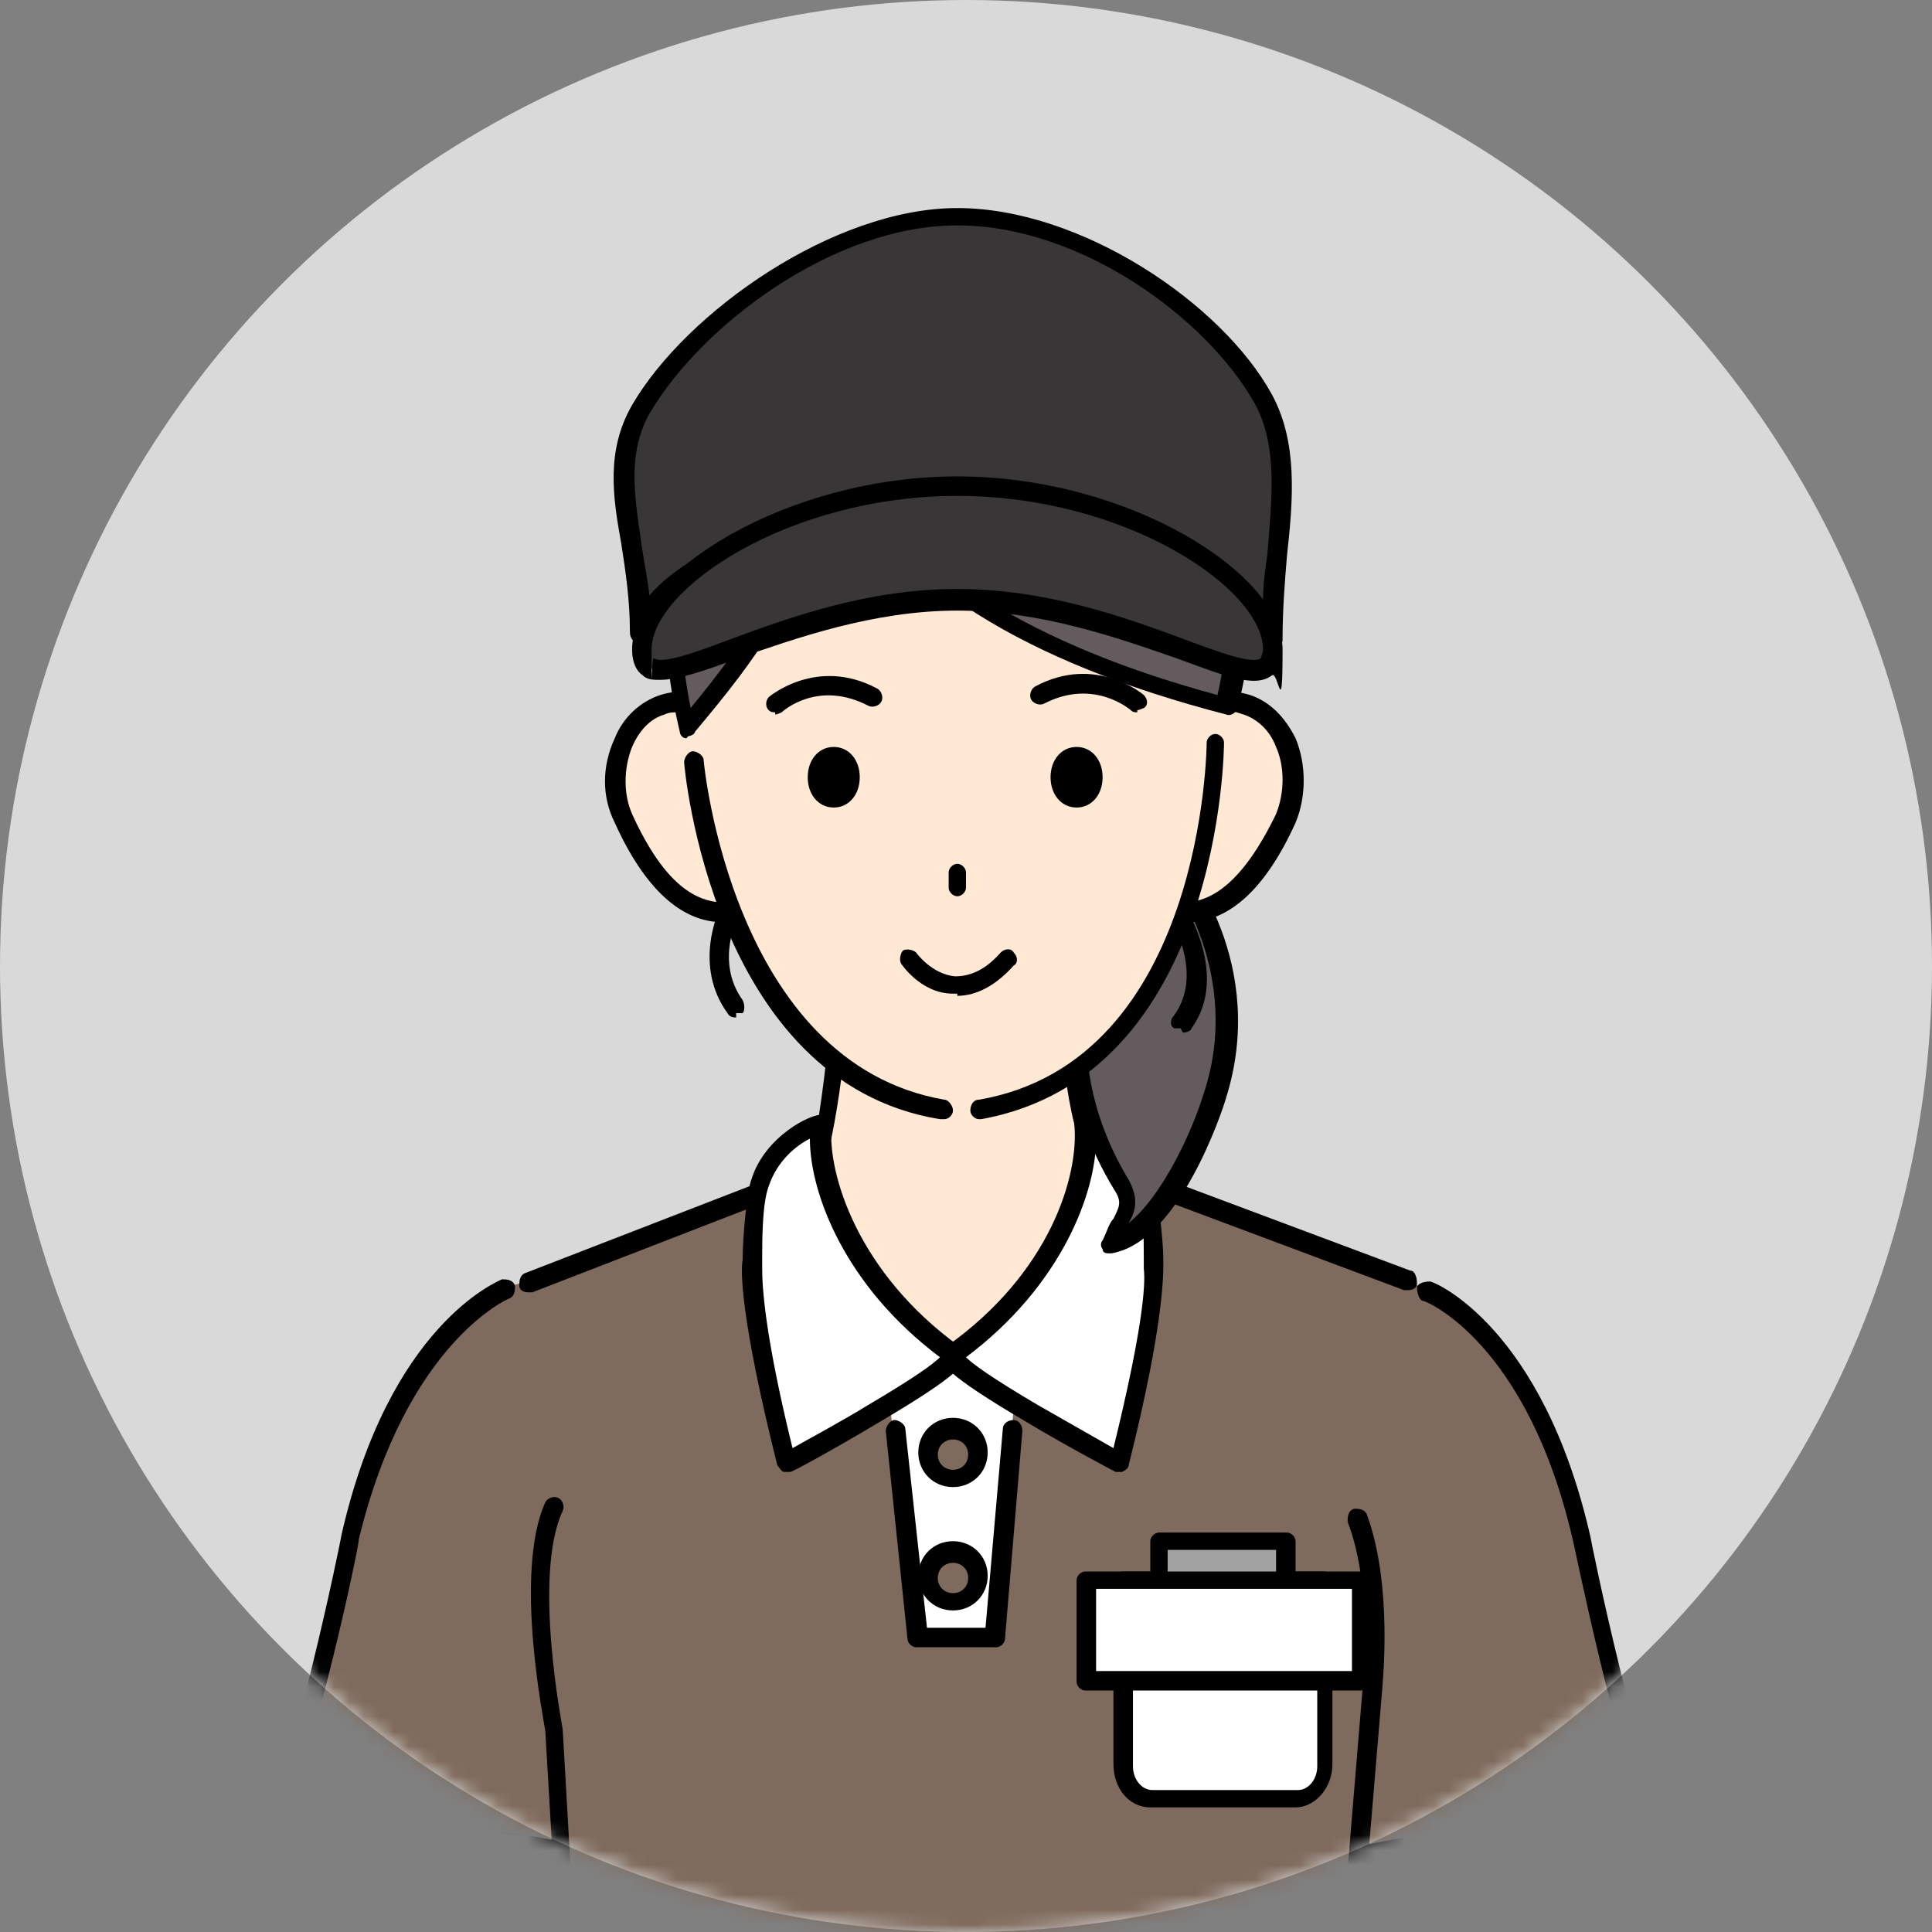 <svg width="130" height="130" viewBox="0 0 130 130" fill="none" xmlns="http://www.w3.org/2000/svg">
<rect x="0" y="0" width="130" height="130" fill="#808080" stroke="none"/>
<circle cx="65" cy="65" r="65" fill="#D9D9D9"/>
<mask id="mask0_36_17" style="mask-type:alpha" maskUnits="userSpaceOnUse" x="0" y="0" width="130" height="130">
<circle cx="65" cy="65" r="65" fill="#D9D9D9"/>
</mask>
<g mask="url(#mask0_36_17)">
<g clip-path="url(#clip0_36_17)">
<path d="M112.27 124.382C112.27 124.818 108.769 126.42 102.495 126.42C96.222 126.42 90.386 127.003 90.386 124.964C90.386 122.925 96.222 120.741 102.495 120.741C108.769 120.741 112.27 122.488 112.27 124.527V124.382Z" fill="#5D7B7F"/>
<path d="M96.368 127.148C93.012 127.148 91.115 127.003 90.094 126.129C89.802 125.838 89.656 125.401 89.656 124.964C89.656 122.197 96.368 120.013 102.495 120.013C108.623 120.013 113 121.76 113 124.382C113 127.003 108.185 127.003 102.641 127.003C97.097 127.003 100.453 127.003 99.286 127.003C98.264 127.003 97.389 127.003 96.514 127.003L96.368 127.148ZM102.495 121.324C95.93 121.324 90.97 123.653 90.97 124.964C90.97 126.275 90.97 124.964 90.97 125.11C91.699 125.838 95.492 125.838 98.994 125.838C100.015 125.838 101.182 125.838 102.35 125.838C107.748 125.838 110.812 124.673 111.395 124.236C111.103 122.78 107.894 121.324 102.204 121.324H102.495Z" fill="black"/>
<path d="M105.559 171.563H94.325L91.261 142.73L90.386 121.615L103.517 120.741L105.413 143.021L105.559 171.563Z" fill="#FFE8D4"/>
<path d="M105.559 171.854C105.267 171.854 104.976 171.563 104.976 171.272C104.976 170.398 104.976 167.923 104.976 164.282C104.976 158.894 104.976 150.885 104.976 143.167C104.83 133.993 103.225 123.508 102.787 120.741L91.261 122.634C91.261 124.818 91.407 133.556 92.137 142.584C92.866 153.069 94.325 164.573 94.909 168.796C94.909 169.67 95.055 170.253 95.055 170.544C95.055 170.835 94.763 171.272 94.471 171.272C94.179 171.272 93.742 170.981 93.742 170.689C93.742 170.398 93.742 169.816 93.596 168.942C93.012 164.573 91.699 153.069 90.824 142.584C89.948 132.1 89.948 122.052 89.948 121.906C89.948 121.615 90.24 121.323 90.532 121.323L103.371 119.139C103.517 119.139 103.663 119.139 103.808 119.139C103.808 119.139 104.1 119.43 104.1 119.576C104.1 119.576 106.143 132.1 106.289 142.73C106.289 150.594 106.289 158.603 106.289 163.991C106.289 167.486 106.289 170.107 106.289 170.981C106.289 171.272 105.997 171.709 105.705 171.709L105.559 171.854Z" fill="black"/>
<path d="M93.888 86.229C93.888 86.229 101.912 85.646 107.018 105.742C107.018 105.742 111.249 121.615 112.854 123.799C112.854 123.799 103.517 122.343 91.261 124.673L90.97 104.723L93.888 86.229Z" fill="#7F6B5D"/>
<path d="M91.699 125.401C91.407 125.401 91.115 125.255 91.115 124.964C91.115 124.673 91.115 124.236 91.553 124.236C99.578 122.343 108.039 122.925 111.103 123.217C108.769 117.974 105.997 104.286 105.851 103.703C102.787 90.306 95.93 87.539 95.784 87.539C95.492 87.539 95.347 86.957 95.347 86.665C95.347 86.374 95.784 86.228 96.222 86.228C96.514 86.228 103.808 89.287 107.018 103.412C107.018 103.558 110.374 120.013 112.708 123.653C112.708 123.799 112.708 124.09 112.708 124.382C112.708 124.527 112.27 124.673 112.125 124.673C112.125 124.673 101.62 123.071 91.845 125.546C91.845 125.546 91.845 125.546 91.699 125.546V125.401Z" fill="black"/>
<path d="M17.73 124.382C17.73 124.818 21.231 126.42 27.505 126.42C33.778 126.42 39.614 127.003 39.614 124.964C39.614 122.925 33.778 120.741 27.505 120.741C21.231 120.741 17.73 122.488 17.73 124.527V124.382Z" fill="#5D7B7F"/>
<path d="M33.632 127.148C32.757 127.148 31.882 127.148 30.86 127.148C29.839 127.148 28.672 127.148 27.505 127.148C21.961 127.148 17.146 125.838 17.146 124.527C17.146 121.906 21.231 120.158 27.651 120.158C34.07 120.158 40.489 122.197 40.489 125.11C40.489 128.022 40.344 125.983 40.052 126.275C39.176 127.148 37.134 127.294 33.778 127.294L33.632 127.148ZM18.459 124.236C19.189 124.673 22.107 125.838 27.505 125.838C32.903 125.838 29.839 125.838 30.86 125.838C34.362 125.838 38.155 125.838 38.885 125.11C38.885 125.11 38.885 125.11 38.885 124.964C38.885 123.799 34.07 121.323 27.359 121.323C20.648 121.323 18.459 122.78 18.167 124.236H18.459Z" fill="black"/>
<path d="M24.441 171.563H35.675L38.739 142.73L39.614 121.615L26.775 119.867L24.587 143.021L24.441 171.563Z" fill="#FFE8D4"/>
<path d="M24.441 171.854C24.149 171.854 23.857 171.563 23.857 171.126C23.857 170.253 23.857 167.777 23.857 164.136C23.857 158.748 23.857 150.739 23.857 143.021C24.003 132.391 26.046 119.867 26.046 119.867C26.046 119.722 26.046 119.576 26.337 119.43C26.337 119.43 26.629 119.43 26.775 119.43L39.614 121.615C39.906 121.615 40.198 121.906 40.198 122.197C40.198 122.197 40.198 132.391 39.322 142.876C38.593 153.36 37.134 164.865 36.55 169.233C36.55 170.107 36.404 170.689 36.404 170.981C36.404 171.272 36.112 171.563 35.675 171.563C35.383 171.563 35.091 171.272 35.091 170.835C35.091 170.544 35.091 169.961 35.237 169.088C35.821 164.719 37.134 153.215 38.009 142.876C38.739 133.847 38.885 125.11 38.885 122.925L27.359 121.032C26.921 123.653 25.316 134.138 25.17 143.458C25.17 151.322 25.17 159.331 25.17 164.573C25.17 168.068 25.17 170.689 25.17 171.563C25.17 171.854 24.878 172.146 24.587 172.146L24.441 171.854Z" fill="black"/>
<path d="M35.967 86.229C35.967 86.229 27.942 85.646 22.836 105.742C22.836 105.742 18.605 121.615 17 123.799C17 123.799 26.337 122.343 38.593 124.673L38.885 104.723L35.967 86.229Z" fill="#7F6B5D"/>
<path d="M38.301 125.401C38.301 125.401 38.301 125.401 38.155 125.401C28.234 123.071 17.875 124.527 17.875 124.527C17.584 124.527 17.438 124.527 17.292 124.236C17.146 123.945 17.292 123.799 17.292 123.508C19.626 119.867 22.982 103.412 22.982 103.266C26.192 89.141 33.486 86.229 33.778 86.083C34.07 86.083 34.508 86.083 34.654 86.52C34.654 86.811 34.654 87.248 34.216 87.394C34.216 87.394 27.359 90.306 24.149 103.558C24.149 104.14 21.231 117.829 18.897 123.071C21.961 122.78 30.423 122.197 38.447 124.09C38.739 124.09 39.031 124.527 38.885 124.818C38.885 125.11 38.593 125.255 38.301 125.255V125.401Z" fill="black"/>
<path d="M36.988 143.458L34.653 171.709H94.909L91.991 143.458L91.407 129.333L94.325 86.229C94.325 86.229 80.757 81.569 80.319 81.132C78.714 79.093 73.608 77.928 73.608 78.074C73.608 79.676 55.225 81.277 55.517 78.656C55.517 78.511 54.058 78.656 48.514 81.132C47.93 81.423 35.675 86.083 35.675 86.083L37.717 129.624L37.134 143.312L36.988 143.458Z" fill="#7F6B5D"/>
<path d="M94.763 86.811C94.763 86.811 94.617 86.811 94.471 86.811L73.462 78.948C73.17 78.948 73.024 78.511 73.024 78.074C73.024 77.783 73.462 77.637 73.9 77.637L94.909 85.501C95.201 85.501 95.346 85.937 95.346 86.374C95.346 86.665 95.055 86.811 94.763 86.811Z" fill="black"/>
<path d="M35.529 86.957C35.237 86.957 34.945 86.811 34.945 86.52C34.945 86.229 34.945 85.792 35.383 85.646L54.933 78.074C55.225 78.074 55.663 78.074 55.809 78.511C55.809 78.802 55.809 79.239 55.371 79.384L35.821 86.957C35.821 86.957 35.675 86.957 35.529 86.957Z" fill="black"/>
<path d="M34.653 172C34.362 172 34.07 171.709 34.07 171.272L36.404 144.041L37.571 131.517L36.696 116.518C36.696 116.227 34.508 105.888 36.696 101.082C36.842 100.791 37.28 100.645 37.571 100.791C37.863 100.936 38.009 101.373 37.863 101.665C35.821 106.033 37.863 116.227 37.863 116.372L38.739 131.663L37.571 144.186L35.237 171.418C35.237 171.709 34.945 172 34.653 172Z" fill="black"/>
<path d="M94.617 172C94.325 172 94.033 171.709 94.033 171.418L91.115 144.041L90.24 131.08L91.699 113.46C91.699 113.46 92.428 106.907 90.678 102.393C90.678 102.102 90.678 101.665 91.115 101.519C91.407 101.519 91.845 101.519 91.991 101.956C93.742 106.761 93.012 113.314 93.012 113.606L91.553 131.08L92.428 143.895L95.346 171.126C95.346 171.418 95.055 171.855 94.763 171.855L94.617 172Z" fill="black"/>
<path d="M77.255 80.986C75.796 79.676 73.754 77.637 73.462 76.763C72.003 72.831 71.857 63.366 71.857 63.366L56.83 63.657C56.83 63.657 56.538 71.521 55.371 76.909C55.079 78.219 53.182 79.821 51.723 80.986L63.979 93.073L77.401 80.986H77.255Z" fill="#FFE8D4"/>
<path d="M63.833 93.801C63.687 93.801 63.541 93.801 63.395 93.655L51.14 81.569C51.14 81.569 50.994 81.278 50.994 80.986C50.994 80.841 50.994 80.549 51.286 80.549C54.058 78.511 54.641 77.491 54.787 76.909C55.809 71.521 56.246 63.803 56.246 63.657C56.246 63.366 56.538 63.075 56.83 63.075L71.857 62.783C72.003 62.783 72.149 62.783 72.295 62.929C72.295 62.929 72.441 63.22 72.441 63.366C72.441 63.366 72.441 72.686 74.046 76.472C74.046 76.763 74.629 77.637 77.693 80.404C77.693 80.404 77.839 80.695 77.839 80.841C77.839 80.986 77.839 81.132 77.693 81.278L64.27 93.364C64.27 93.364 63.979 93.51 63.833 93.51V93.801ZM52.599 81.132L63.833 92.199L76.234 80.986C73.17 78.074 72.878 77.346 72.733 77.054C71.419 73.705 71.128 66.424 71.128 64.094L57.267 64.385C57.267 66.424 56.83 72.686 55.809 77.2C55.517 78.365 54.495 79.676 52.453 81.132H52.599Z" fill="black"/>
<path d="M59.602 91.617L61.498 110.548H66.751L68.501 91.617H59.602Z" fill="white"/>
<path d="M66.751 110.839H61.644C61.353 110.839 61.061 110.548 61.061 110.256L59.602 96.277C59.602 95.986 59.894 95.549 60.185 95.549C60.477 95.549 60.915 95.84 60.915 96.131L62.374 109.528H66.313L67.48 96.131C67.48 95.84 67.772 95.549 68.21 95.549C68.501 95.549 68.793 95.84 68.793 96.277L67.626 110.256C67.626 110.548 67.334 110.839 67.043 110.839H66.751Z" fill="black"/>
<path d="M65.73 97.879C65.73 98.752 65 99.48 64.125 99.48C63.249 99.48 62.52 98.752 62.52 97.879C62.52 97.005 63.249 96.277 64.125 96.277C65 96.277 65.73 97.005 65.73 97.879Z" fill="#7F6B5D"/>
<path d="M64.125 100.063C62.812 100.063 61.79 99.043 61.79 97.733C61.79 96.422 62.812 95.403 64.125 95.403C65.438 95.403 66.459 96.422 66.459 97.733C66.459 99.043 65.438 100.063 64.125 100.063ZM64.125 96.859C63.541 96.859 63.103 97.296 63.103 97.878C63.103 98.461 63.541 98.898 64.125 98.898C64.708 98.898 65.146 98.461 65.146 97.878C65.146 97.296 64.708 96.859 64.125 96.859Z" fill="black"/>
<path d="M65.73 106.179C65.73 107.053 65 107.781 64.125 107.781C63.249 107.781 62.52 107.053 62.52 106.179C62.52 105.305 63.249 104.577 64.125 104.577C65 104.577 65.73 105.305 65.73 106.179Z" fill="#7F6B5D"/>
<path d="M64.125 108.363C62.812 108.363 61.79 107.344 61.79 106.033C61.79 104.723 62.812 103.703 64.125 103.703C65.438 103.703 66.459 104.723 66.459 106.033C66.459 107.344 65.438 108.363 64.125 108.363ZM64.125 105.16C63.541 105.16 63.103 105.596 63.103 106.179C63.103 106.761 63.541 107.198 64.125 107.198C64.708 107.198 65.146 106.761 65.146 106.179C65.146 105.596 64.708 105.16 64.125 105.16Z" fill="black"/>
<path d="M50.702 84.772C50.702 86.811 50.556 81.714 51.14 79.53C52.161 76.472 55.225 75.453 55.225 75.598C54.933 78.802 56.83 85.792 64.124 91.034C64.708 91.471 61.79 93.218 58.872 94.966C55.954 96.713 53.036 98.315 53.036 98.315C50.264 87.102 50.702 84.627 50.702 84.627V84.772Z" fill="white"/>
<path d="M53.036 99.043C53.036 99.043 52.891 99.043 52.745 99.043C52.599 99.043 52.453 98.752 52.307 98.606C49.827 88.704 49.827 85.501 49.972 84.772C49.972 83.171 50.264 80.112 50.556 79.384C51.431 76.472 54.641 74.87 55.371 75.016C55.663 75.016 55.954 75.453 55.954 75.744C55.663 78.948 57.705 85.646 64.562 90.597C64.708 90.597 64.854 91.034 64.854 91.325C64.854 91.762 64.854 92.345 59.164 95.694C56.246 97.442 53.328 99.043 53.182 99.043C53.182 99.043 53.036 99.043 52.891 99.043H53.036ZM51.286 85.355C51.286 86.52 51.431 89.724 53.328 97.442C54.349 96.859 56.538 95.694 58.434 94.529C61.644 92.636 62.811 91.762 63.249 91.325C56.83 86.52 54.495 80.258 54.495 76.618C53.62 77.054 52.307 78.074 51.723 79.821C51.286 80.986 51.286 83.462 51.286 84.627C51.286 84.627 51.286 84.627 51.286 84.772C51.286 85.064 51.286 85.209 51.286 85.355Z" fill="black"/>
<path d="M77.693 84.772C77.693 86.811 77.839 81.714 77.255 79.53C76.234 76.472 73.17 75.453 73.17 75.598C73.462 78.802 71.565 85.792 64.27 91.034C63.687 91.471 66.605 93.218 69.523 94.966C72.441 96.713 75.359 98.315 75.359 98.315C78.131 87.102 77.693 84.627 77.693 84.627V84.772Z" fill="white"/>
<path d="M75.359 99.043C75.359 99.043 75.213 99.043 75.067 99.043C75.067 99.043 72.003 97.442 69.085 95.694C63.395 92.345 63.395 91.762 63.395 91.325C63.395 91.034 63.541 90.743 63.687 90.597C70.69 85.646 72.587 79.093 72.295 75.744C72.003 72.394 72.441 75.016 72.878 75.016C73.608 74.87 76.817 76.472 77.693 79.384C77.839 80.112 78.276 83.171 78.276 84.772C78.276 85.501 78.422 88.704 75.942 98.606C75.942 98.752 75.796 98.898 75.504 99.043C75.504 99.043 75.359 99.043 75.213 99.043H75.359ZM65 91.325C65.438 91.762 66.605 92.636 69.814 94.529C71.857 95.694 73.9 96.859 74.921 97.442C76.817 89.724 77.109 86.52 76.963 85.355C76.963 85.209 76.963 85.064 76.963 84.772C76.963 84.772 76.963 84.772 76.963 84.627C76.963 83.462 76.963 80.986 76.526 79.821C75.942 78.074 74.629 77.054 73.754 76.618C73.754 80.258 71.419 86.52 65 91.325Z" fill="black"/>
<path d="M75.65 106.324V118.702C75.65 119.867 76.526 120.887 77.547 120.887H87.322C88.343 120.887 89.219 119.867 89.219 118.702V106.324H75.65Z" fill="white"/>
<path d="M87.176 121.615H77.401C75.942 121.615 74.921 120.304 74.921 118.702V106.324C74.921 106.033 75.213 105.742 75.504 105.742H89.073C89.365 105.742 89.656 106.033 89.656 106.324V118.702C89.656 120.304 88.489 121.615 87.176 121.615ZM76.234 107.053V118.848C76.234 119.722 76.818 120.45 77.547 120.45H87.322C88.052 120.45 88.635 119.722 88.635 118.848V107.053H76.38H76.234Z" fill="black"/>
<path d="M86.593 103.703H77.985V108.218H86.593V103.703Z" fill="#A2A2A2"/>
<path d="M86.593 108.8H77.985C77.693 108.8 77.401 108.509 77.401 108.218V103.703C77.401 103.412 77.693 103.121 77.985 103.121H86.593C86.884 103.121 87.176 103.412 87.176 103.703V108.218C87.176 108.509 86.884 108.8 86.593 108.8ZM78.568 107.49H85.863V104.286H78.568V107.49Z" fill="black"/>
<path d="M91.553 106.324H73.024V113.169H91.553V106.324Z" fill="white"/>
<path d="M91.553 113.751H73.024C72.733 113.751 72.441 113.46 72.441 113.169V106.324C72.441 106.033 72.733 105.742 73.024 105.742H91.553C91.845 105.742 92.137 106.033 92.137 106.324V113.169C92.137 113.46 91.845 113.751 91.553 113.751ZM73.754 112.441H90.97V106.907H73.754V112.441Z" fill="black"/>
<path d="M81.778 73.56C80.903 76.181 78.131 83.025 74.629 83.608C75.359 81.714 76.38 81.132 75.504 79.53C68.064 67.152 77.109 56.23 78.422 57.395C79.152 57.978 84.696 64.677 81.778 73.414V73.56Z" fill="#635B5E"/>
<path d="M74.629 84.335C74.483 84.335 74.192 84.335 74.192 84.044C74.046 83.899 74.046 83.607 74.192 83.462C74.483 82.879 74.629 82.297 74.921 82.006C75.359 81.132 75.505 80.841 74.921 79.967C68.502 69.336 73.9 59.725 76.672 57.541C77.839 56.522 78.569 56.813 78.86 57.104C80.027 58.123 85.28 64.968 82.508 73.851C82.216 74.87 79.298 83.607 74.775 84.335H74.629ZM77.985 58.123C77.547 58.269 76.234 59.434 74.921 61.91C73.608 64.531 71.128 71.375 75.942 79.384C76.672 80.695 76.38 81.569 75.942 82.297C78.131 80.549 80.173 76.326 81.049 73.414C83.529 65.696 79.152 59.288 77.985 58.123Z" fill="black"/>
<path d="M49.535 68.463C49.389 68.463 49.097 68.463 48.951 68.171C46.617 64.968 48.368 61.181 48.514 61.036C48.66 60.745 49.097 60.599 49.389 60.745C49.681 60.89 49.827 61.327 49.681 61.618C49.681 61.618 48.076 64.676 49.973 67.298C50.118 67.589 50.118 68.026 49.973 68.171C49.973 68.171 49.681 68.171 49.535 68.171V68.463Z" fill="black"/>
<path d="M79.444 69.191C79.444 69.191 79.152 69.191 79.006 69.191C78.714 69.045 78.714 68.608 79.006 68.317C80.903 65.696 79.006 62.347 79.006 62.347C78.86 62.055 79.006 61.618 79.298 61.473C79.59 61.327 80.027 61.473 80.173 61.764C80.173 61.91 82.507 65.987 80.173 69.191C80.173 69.337 79.881 69.482 79.59 69.482L79.444 69.191Z" fill="black"/>
<path d="M78.277 52.007C77.255 55.065 75.213 60.308 77.985 61.181C80.757 62.055 83.821 60.89 86.447 55.065C87.76 52.153 86.593 48.367 83.821 47.493C81.049 46.619 79.298 49.095 78.277 52.007Z" fill="#FFE8D4"/>
<path d="M79.59 62.055C79.006 62.055 78.276 62.055 77.693 61.764C76.963 61.473 76.526 61.182 76.234 60.453C75.359 58.56 76.38 55.211 77.401 52.59L77.693 51.716C79.006 47.639 81.34 45.891 84.112 46.765C85.425 47.202 86.447 48.221 87.176 49.677C87.906 51.425 87.906 53.609 87.176 55.357C85.134 59.871 82.653 62.055 79.881 62.055H79.59ZM82.653 47.93C80.757 47.93 79.59 50.114 78.86 52.153L78.568 53.027C77.839 55.211 76.672 58.415 77.401 59.871C77.547 60.162 77.839 60.308 78.131 60.453C81.049 61.473 83.529 59.58 85.863 54.774C86.447 53.318 86.447 51.571 85.863 50.26C85.425 49.095 84.55 48.367 83.675 48.076C82.799 47.784 83.091 47.93 82.799 47.93H82.653Z" fill="black"/>
<path d="M49.973 52.007C50.994 55.065 53.037 60.308 50.264 61.181C47.492 62.055 44.429 60.89 41.803 55.065C40.489 52.153 41.657 48.367 44.429 47.493C47.201 46.619 48.952 49.095 49.973 52.007Z" fill="#FFE8D4"/>
<path d="M48.66 62.055C45.888 62.055 43.407 59.871 41.365 55.357C40.489 53.609 40.489 51.571 41.365 49.677C41.948 48.221 43.115 47.202 44.429 46.765C47.201 45.891 49.389 47.639 50.848 51.716L51.14 52.59C52.015 55.211 53.182 58.56 52.161 60.453C51.869 61.036 51.286 61.473 50.702 61.764C50.119 61.91 49.389 62.055 48.806 62.055H48.66ZM45.596 47.93C45.304 47.93 45.012 47.93 44.72 48.076C43.699 48.367 42.97 49.24 42.532 50.26C41.948 51.716 41.948 53.464 42.532 54.774C44.72 59.58 47.201 61.473 50.264 60.453C50.556 60.453 50.848 60.162 50.994 59.871C51.723 58.415 50.556 55.211 49.827 53.027L49.535 52.153C48.806 50.114 47.638 47.93 45.742 47.93H45.596Z" fill="black"/>
<path d="M82.799 40.212C82.216 26.378 74.192 19.971 64.562 19.825C54.787 19.679 46.325 25.504 45.742 39.775C45.304 51.279 48.368 65.113 55.371 71.375C61.79 77.2 69.377 73.996 71.565 72.54C79.444 67.007 83.383 52.736 82.799 40.212Z" fill="#FFE8D4"/>
<path d="M52.161 47.93C52.015 47.93 51.869 47.93 51.723 47.784C51.432 47.493 51.578 47.056 51.723 46.911C51.723 46.911 54.933 44.144 59.018 46.328C59.31 46.474 59.456 46.911 59.31 47.202C59.164 47.493 58.726 47.639 58.435 47.493C55.079 45.746 52.745 47.784 52.599 47.93C52.599 47.93 52.307 48.076 52.161 48.076V47.93Z" fill="black"/>
<path d="M76.526 47.93C76.38 47.93 76.234 47.93 76.088 47.784C76.088 47.784 73.608 45.6 70.252 47.348C69.961 47.493 69.523 47.348 69.377 47.056C69.231 46.765 69.377 46.328 69.669 46.183C73.754 43.998 76.964 46.765 76.964 46.765C77.255 47.056 77.255 47.493 76.964 47.639C76.964 47.639 76.672 47.784 76.526 47.784V47.93Z" fill="black"/>
<path d="M74.192 52.299C74.192 53.464 73.462 54.337 72.441 54.337C71.419 54.337 70.69 53.464 70.69 52.299C70.69 51.134 71.419 50.26 72.441 50.26C73.462 50.26 74.192 51.134 74.192 52.299Z" fill="black"/>
<path d="M57.851 52.299C57.851 53.464 57.122 54.337 56.1 54.337C55.079 54.337 54.35 53.464 54.35 52.299C54.35 51.134 55.079 50.26 56.1 50.26C57.122 50.26 57.851 51.134 57.851 52.299Z" fill="black"/>
<path d="M63.249 75.307C47.93 72.832 46.033 51.571 46.033 51.279C46.033 50.988 46.325 50.551 46.617 50.551C46.909 50.551 47.346 50.843 47.346 51.134C47.346 51.279 49.243 71.521 63.541 73.996C63.833 73.996 64.125 74.433 64.125 74.725C64.125 75.016 63.833 75.307 63.541 75.307H63.249Z" fill="black"/>
<path d="M65.875 75.307C65.584 75.307 65.292 75.016 65.292 74.725C65.292 74.433 65.438 73.996 65.875 73.996C81.049 71.375 81.195 50.114 81.195 49.969C81.195 49.678 81.486 49.386 81.778 49.386C82.07 49.386 82.362 49.678 82.362 49.969C82.362 50.26 82.216 72.394 66.021 75.307H65.875Z" fill="black"/>
<path d="M64.416 60.308C64.125 60.308 63.833 60.017 63.833 59.725V58.706C63.833 58.415 64.125 58.123 64.416 58.123C64.708 58.123 65 58.415 65 58.706V59.725C65 60.017 64.708 60.308 64.416 60.308Z" fill="black"/>
<path d="M64.416 66.861C64.416 66.861 64.271 66.861 64.125 66.861C61.936 66.861 60.623 64.822 60.623 64.822C60.477 64.531 60.623 64.094 60.769 63.949C61.061 63.803 61.499 63.949 61.645 64.094C61.645 64.094 62.666 65.55 64.271 65.696C65.292 65.696 66.313 65.259 67.334 64.094C67.626 63.803 68.064 63.803 68.21 64.094C68.502 64.385 68.502 64.822 68.21 64.968C67.043 66.278 65.73 67.007 64.416 67.007V66.861Z" fill="black"/>
<path d="M54.933 21.572C40.489 29.29 46.179 48.949 46.179 48.949C50.702 43.561 52.453 40.94 57.121 30.309C58.872 37.154 67.772 43.707 82.653 47.493C82.653 47.493 87.906 29.873 73.9 21.572C68.21 18.223 60.915 18.369 55.079 21.572H54.933Z" fill="#635B5E"/>
<path d="M46.179 49.677C45.887 49.677 45.742 49.386 45.742 49.24C45.742 49.095 40.197 28.999 54.787 20.99C61.061 17.64 68.501 17.64 74.191 20.99C88.489 29.436 83.383 47.493 83.237 47.639C83.237 47.93 82.799 48.221 82.507 48.075C68.939 44.581 59.894 38.901 57.121 32.057C53.036 41.231 51.286 43.852 46.763 49.24C46.763 49.386 46.471 49.532 46.325 49.532L46.179 49.677ZM55.225 22.155C43.553 28.416 45.596 43.27 46.471 47.639C50.556 42.688 52.161 39.921 56.392 30.164C56.392 29.873 56.83 29.727 56.976 29.727C57.267 29.727 57.559 30.018 57.559 30.164C59.31 37.008 68.356 43.124 81.924 46.765C82.653 43.561 85.279 29.29 73.316 22.155C68.064 18.951 61.061 18.951 55.225 22.155Z" fill="black"/>
<path d="M64.27 34.533C75.65 34.533 84.988 38.901 85.571 43.124C85.571 37.154 87.468 31.475 84.988 26.96C81.632 20.99 73.024 14.582 64.416 14.582C55.809 14.582 46.617 21.718 43.261 27.543C40.635 32.057 43.261 36.572 43.261 42.396C44.429 38.319 53.474 34.242 64.416 34.242L64.27 34.533Z" fill="#393638"/>
<path d="M85.571 43.707C85.28 43.707 84.988 43.416 84.842 43.124C84.404 39.338 75.359 35.115 64.27 35.115C53.182 35.115 44.72 39.047 43.699 42.833C43.699 43.124 43.261 43.416 42.97 43.27C42.678 43.27 42.386 42.979 42.386 42.542C42.386 40.358 42.094 38.465 41.803 36.571C41.219 33.368 40.781 30.31 42.532 27.252C46.179 20.99 56.1 14 64.416 14C72.733 14 82.216 20.407 85.571 26.523C87.322 29.727 87.03 33.513 86.593 37.445C86.447 39.193 86.301 41.086 86.301 42.979C86.301 43.124 86.301 43.27 86.155 43.416C86.155 43.416 85.863 43.561 85.717 43.561L85.571 43.707ZM64.27 33.805C73.462 33.805 81.924 36.717 84.988 40.358C84.988 39.338 85.134 38.319 85.28 37.3C85.571 33.513 86.009 30.018 84.404 27.106C81.195 21.427 72.733 15.165 64.416 15.165C56.1 15.165 47.201 21.864 43.699 27.834C42.24 30.455 42.678 33.222 43.115 36.28C43.261 37.445 43.553 38.756 43.699 40.066C46.909 36.28 55.225 33.659 64.27 33.659V33.805Z" fill="black"/>
<path d="M85.572 43.707C85.572 48.076 76.088 40.358 64.271 40.358C52.453 40.358 42.97 48.076 42.97 43.707C42.97 39.338 52.453 32.64 64.271 32.64C76.088 32.64 85.572 39.193 85.572 43.707Z" fill="#393638"/>
<path d="M44.429 45.746C43.991 45.746 43.553 45.746 43.261 45.454C42.824 45.163 42.532 44.581 42.532 43.707C42.532 38.61 52.891 32.057 64.416 32.057C75.942 32.057 86.301 38.61 86.301 43.707C86.301 48.804 86.009 45.017 85.572 45.454C84.404 46.328 82.362 45.454 79.152 44.289C75.359 42.979 70.106 41.086 64.416 41.086C58.727 41.086 53.474 42.979 49.681 44.289C47.347 45.163 45.596 45.746 44.429 45.746ZM64.416 33.368C53.036 33.368 43.845 39.63 43.845 43.707C43.845 47.784 43.845 44.144 43.991 44.289C44.575 44.726 46.909 43.852 49.243 42.979C53.182 41.523 58.435 39.63 64.416 39.63C70.398 39.63 75.65 41.523 79.59 42.979C81.924 43.852 84.258 44.726 84.842 44.289C84.842 44.289 84.988 43.852 84.988 43.707C84.988 39.63 75.796 33.368 64.416 33.368Z" fill="black"/>
</g>
</g>
<defs>
<clipPath id="clip0_36_17">
<rect width="96" height="158" fill="white" transform="translate(17 14)"/>
</clipPath>
</defs>
</svg>
